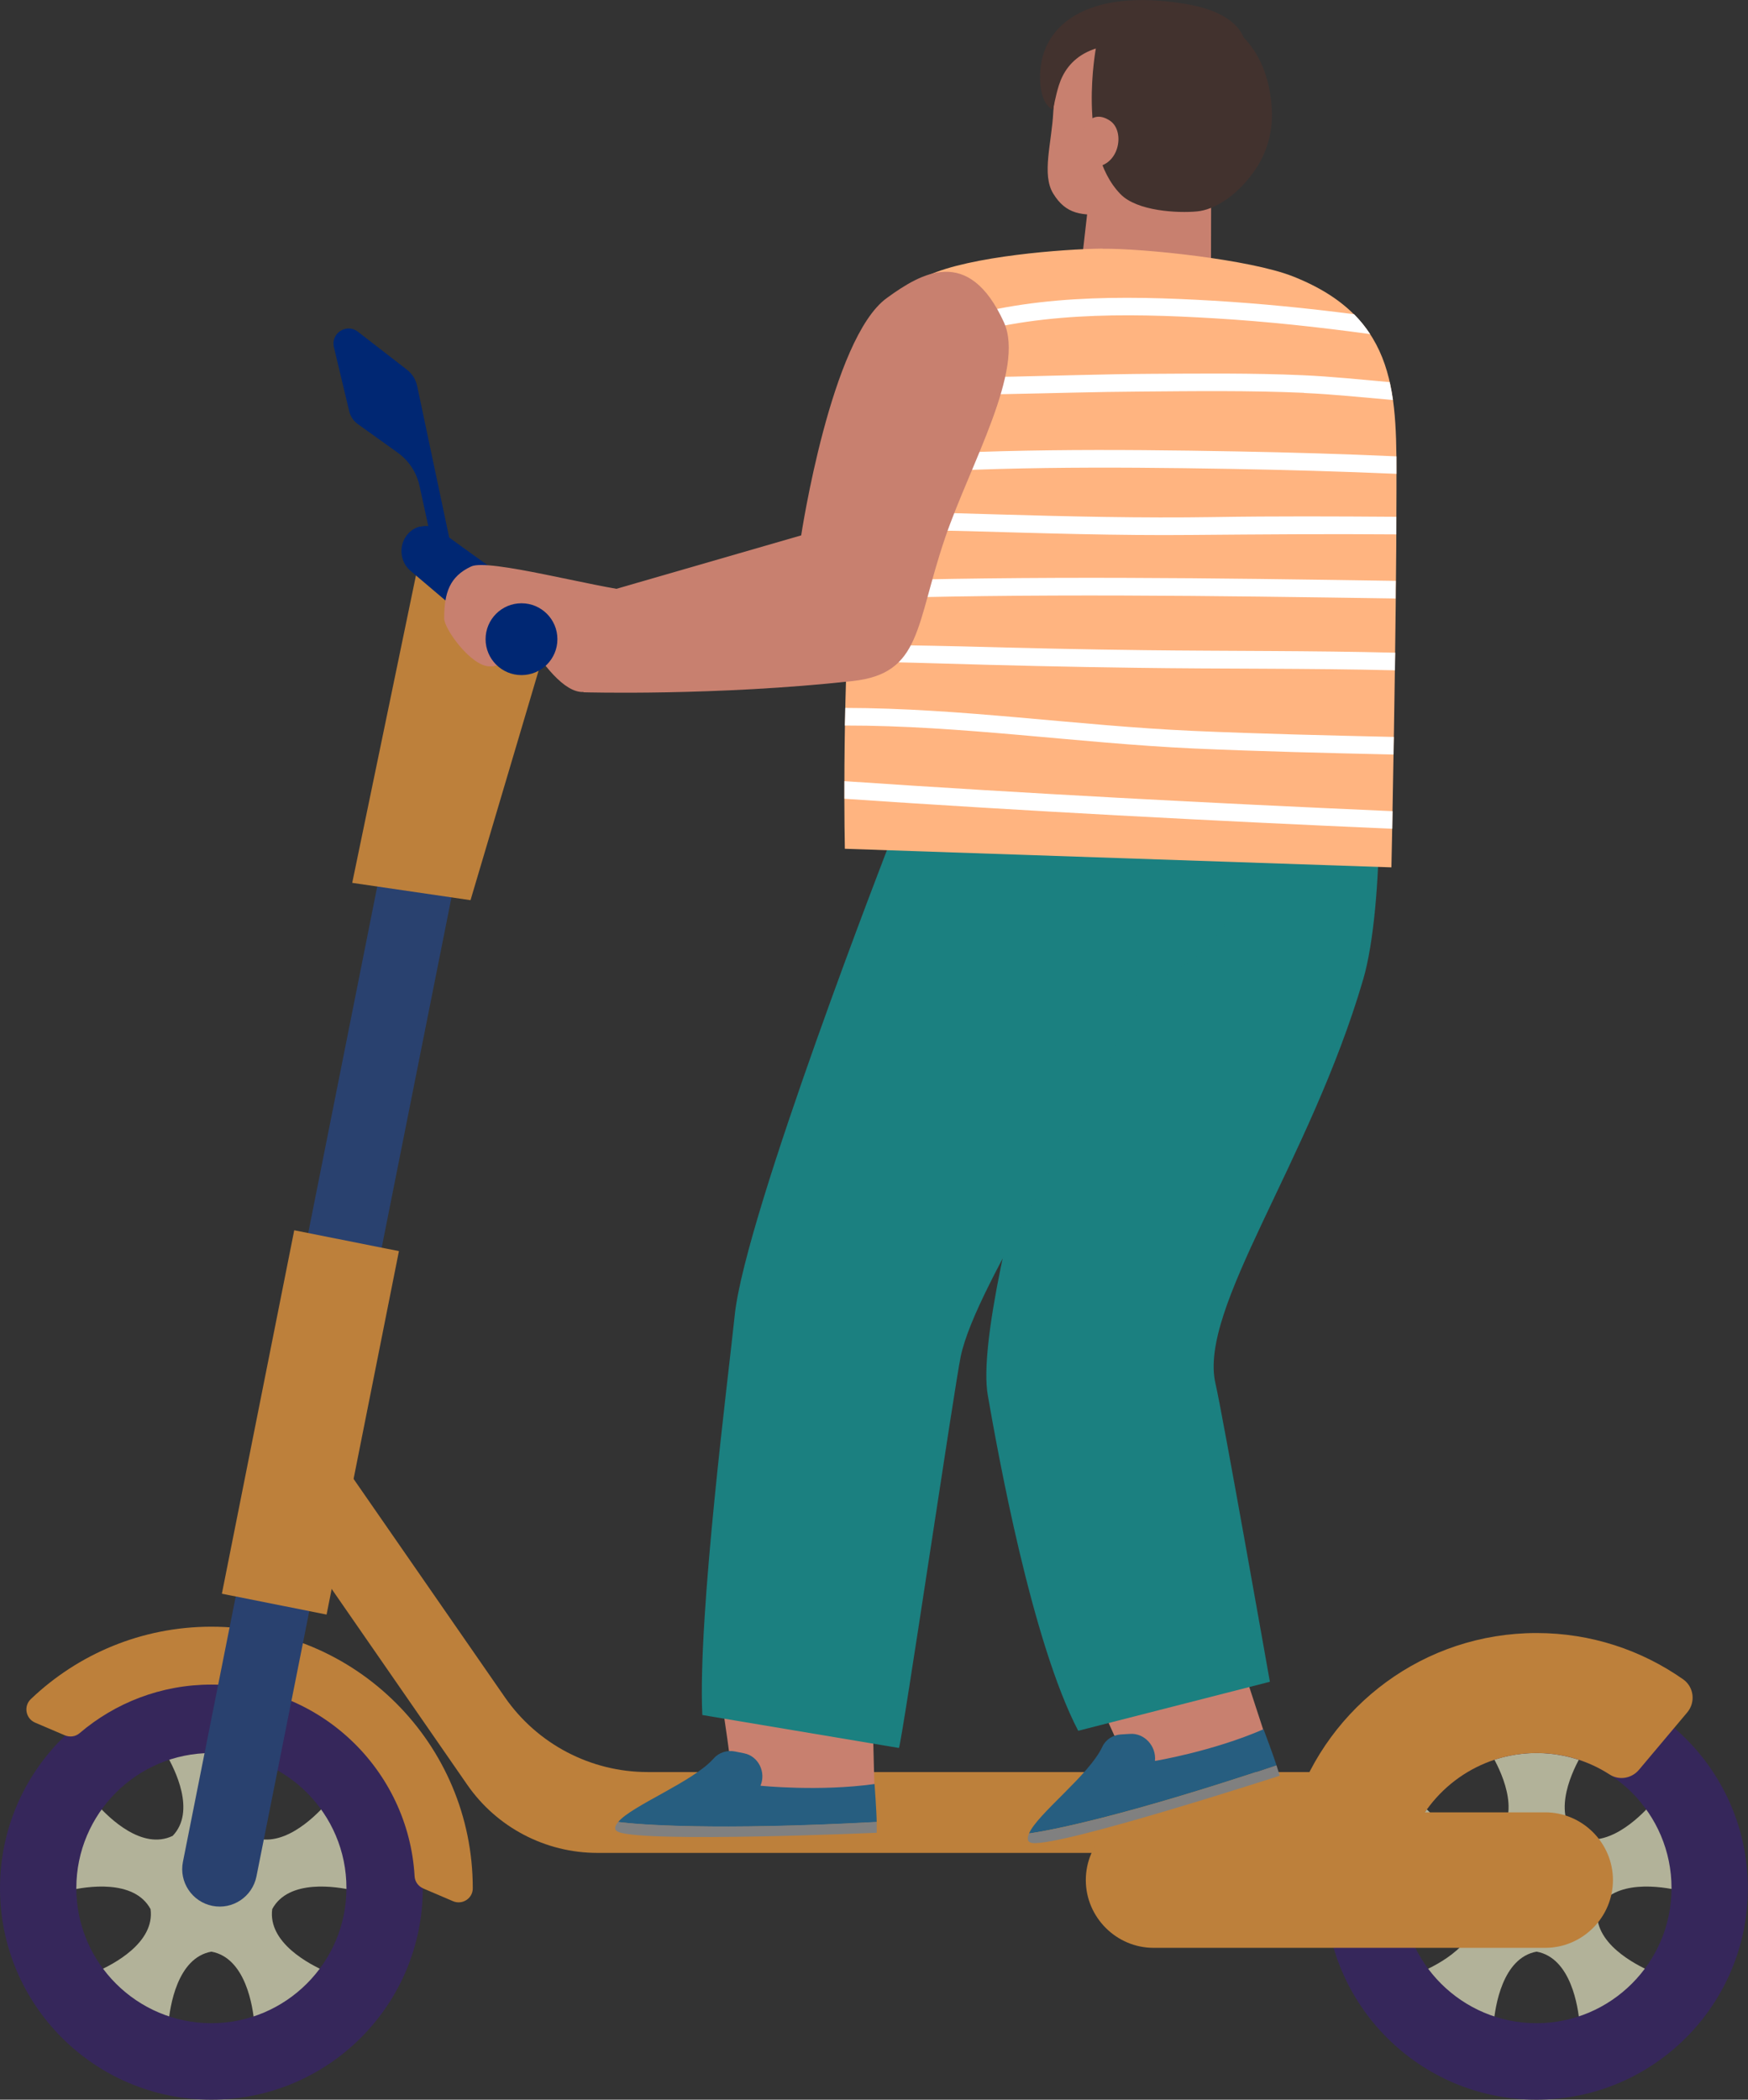 <?xml version="1.0" encoding="UTF-8"?><svg id="_レイヤー_2" xmlns="http://www.w3.org/2000/svg" viewBox="0 0 124.12 149.07"><rect x="0" y="0" width="124.12" height="149.07" fill="#333333" stroke="none"/><defs><style>.cls-1{fill:#275e80;}.cls-1,.cls-2,.cls-3,.cls-4,.cls-5,.cls-6,.cls-7,.cls-8,.cls-9,.cls-10,.cls-11,.cls-12,.cls-13{stroke-width:0px;}.cls-2{fill:#b2b299;}.cls-3{fill:#36275b;}.cls-4{fill:#c8806f;}.cls-5{fill:#29416f;}.cls-6{fill:gray;}.cls-7{fill:#42322e;}.cls-8{fill:#240085;}.cls-9{fill:#1b8080;}.cls-10{fill:#fff;}.cls-11{fill:#002773;}.cls-12{fill:#bd803b;}.cls-13{fill:#ffb480;}</style></defs><g id="pc"><g id="topmain"><g id="people02"><path class="cls-2" d="M10.69,135.54c-1.17-2.16-4.58-1.6-5.75-1.33,0-.05,0-.1,0-.15,0-2.22.73-4.28,1.95-5.95.85.96,3.21,3.27,5.37,2.23,1.67-1.74.16-4.74-.48-5.82,1.01-.34,2.1-.53,3.23-.53s2.22.19,3.23.53c-.64,1.09-2.14,4.08-.48,5.82,2.16,1.04,4.52-1.27,5.37-2.23,1.23,1.67,1.95,3.73,1.95,5.95,0,.05,0,.1,0,.15-1.17-.27-4.59-.83-5.75,1.33-.32,2.4,2.68,3.94,3.83,4.44-1.25,1.72-3.03,3.02-5.1,3.68-.1-1.16-.6-4.65-3.05-5.1-2.44.44-2.95,3.94-3.05,5.1-2.07-.66-3.85-1.97-5.1-3.68,1.14-.49,4.15-2.04,3.83-4.44Z"/><path class="cls-3" d="M0,134.06c0,8.29,6.72,15.01,15.01,15.01s15.01-6.72,15.01-15.01c0-8.29-6.72-15.01-15.01-15.01-8.29,0-15.01,6.72-15.01,15.01ZM5.42,134.05c0-5.29,4.3-9.59,9.59-9.59,5.29,0,9.59,4.3,9.59,9.59s-4.3,9.59-9.59,9.59-9.59-4.3-9.59-9.59Z"/><path class="cls-12" d="M30.05,134.07c-.35-.15-.59-.48-.61-.86-.44-7.58-6.74-13.61-14.43-13.61-3.57,0-6.84,1.3-9.36,3.45-.29.25-.7.3-1.05.15l-2.11-.9c-.67-.29-.83-1.17-.3-1.67,3.33-3.18,7.85-5.14,12.82-5.14,10.25,0,18.56,8.31,18.56,18.56v.02c0,.71-.74,1.19-1.4.91l-2.13-.91Z"/><polygon class="cls-5" points="27.28 60.46 32.5 61.49 26.28 92.71 21.03 91.84 27.28 60.46"/><path class="cls-5" d="M17.44,109.88l1.44-7.26,2.15-10.79,5.25.86-3.19,16-1.44,7.26-3.44,17.27c-.29,1.44-1.69,2.38-3.13,2.09-1.44-.29-2.38-1.69-2.09-3.13l4.44-22.31Z"/><path class="cls-12" d="M19.47,96.87l4.55,6.56,11.83,17.07c2.3,3.32,6.09,5.31,10.14,5.31h57.34c-1.93,1.36-3.37,3.39-3.97,5.74h-56.94c-3.69,0-7.15-1.81-9.25-4.85l-10.7-15.45-4.55-6.56,1.56-7.83Z"/><path class="cls-2" d="M104.79,135.54c-1.17-2.16-4.58-1.6-5.75-1.33,0-.05,0-.1,0-.15,0-2.22.73-4.28,1.95-5.95.85.96,3.21,3.27,5.37,2.23,1.67-1.74.16-4.74-.48-5.82,1.02-.34,2.1-.53,3.23-.53s2.22.19,3.23.53c-.64,1.09-2.14,4.08-.48,5.82,2.16,1.04,4.52-1.27,5.37-2.23,1.23,1.67,1.95,3.73,1.95,5.95,0,.05,0,.1,0,.15-1.17-.27-4.59-.83-5.75,1.33-.32,2.4,2.68,3.94,3.83,4.44-1.25,1.72-3.03,3.02-5.1,3.68-.1-1.16-.6-4.65-3.05-5.1-2.44.44-2.95,3.94-3.05,5.1-2.07-.66-3.85-1.97-5.1-3.68,1.14-.49,4.15-2.04,3.83-4.44Z"/><path class="cls-3" d="M94.09,134.06c0,8.29,6.72,15.01,15.01,15.01,8.29,0,15.01-6.72,15.01-15.01s-6.72-15.01-15.01-15.01-15.01,6.72-15.01,15.01ZM99.51,134.05c0-5.29,4.3-9.59,9.59-9.59,5.29,0,9.59,4.3,9.59,9.59s-4.3,9.59-9.59,9.59c-5.29,0-9.59-4.3-9.59-9.59Z"/><rect class="cls-12" x="8.89" y="97.19" width="26.31" height="7.58" transform="translate(-81.3 102.89) rotate(-78.74)"/><path class="cls-8" d="M57.87,120.31c-.05.11-.09.12-.14,0h.14Z"/><path class="cls-12" d="M109.11,115.94c3.88,0,7.46,1.22,10.41,3.29.76.54.89,1.62.29,2.34l-3.44,4.09c-.52.61-1.41.76-2.08.32-1.49-.96-3.27-1.52-5.18-1.52-4.1,0-7.61,2.59-8.98,6.22-.29.76-1.12,1.16-1.91.96l-5.15-1.31c-.9-.23-1.43-1.17-1.13-2.05,2.41-7.17,9.18-12.34,17.17-12.34Z"/><path class="cls-12" d="M81.91,138.29h27.81c2.65,0,4.81-2.17,4.81-4.81s-2.17-4.81-4.81-4.81h-27.81c-2.65,0-4.81,2.17-4.81,4.81s2.17,4.81,4.81,4.81Z"/><polygon class="cls-12" points="33.41 63.91 25.01 62.68 29.88 39.19 38.83 45.64 33.41 63.91"/><path class="cls-11" d="M39.7,43.49c-.62-.11-6.59-4.44-8.51-5.84-.38-.27-.84-.37-1.29-.27h-.07c-.88.21-1.45,1.11-1.3,2.04.07.43.28.82.61,1.1l8.59,7.28,1.97-4.31Z"/><path class="cls-4" d="M45.12,42c-2.94-.3-10.43-2.37-11.67-1.78-1.52.71-1.91,1.86-1.91,3.69,0,.74,1.91,3.4,3.23,3.4s1.32-1.11,1.32-1.11c0,0,1.32.3,3.24.3,1.92,0,2.23-.91,2.23-.91,0,0,15.63.29,16.57-1.59s-2-4-2-4l-11,2Z"/><path class="cls-11" d="M32.38,40.45l-2.76-13.05c-.1-.46-.35-.86-.72-1.15l-3.49-2.7c-.8-.62-1.94.11-1.7,1.1l1.09,4.56c.09.36.3.68.61.9l2.82,2.02c.8.57,1.35,1.41,1.56,2.37l1.3,5.96h1.29Z"/><path class="cls-6" d="M43.92,45.81c-.04.99-.87,1.76-1.86,1.72-.99-.04-1.76-.87-1.72-1.86.04-.99.87-1.76,1.86-1.72.99.04,1.76.87,1.72,1.86Z"/><path class="cls-4" d="M79.35,123.69l1.39,2.39,1.27-1s4.08-.67,7.72-2.18c0,0-.53-1.62-1.33-4.07-3.02.58-7.09,1.36-10.37,1.98.54,1.18.99,2.17,1.31,2.88Z"/><path class="cls-1" d="M90.64,125.33c-.18-.59-.92-2.56-.92-2.56-3.63,1.58-7.71,2.25-7.71,2.25h0c.11-1.05-.75-1.99-1.77-1.92l-.66.04c-.56.04-1.07.36-1.31.88-.93,2-4.62,4.77-5.2,6.15,1.44-.2,6.73-1.21,17.57-4.84Z"/><path class="cls-6" d="M73.07,130.17c-.16.39-.12.64.25.68,2.13.22,17.55-4.78,17.55-4.78,0,0-.08-.26-.23-.74-10.84,3.64-16.13,4.65-17.57,4.84Z"/><path class="cls-9" d="M96.81,49.03c-2.37-3.84-17.39,11.01-17.39,11.01,0,0-10.53,31.92-9.28,39.02.71,4.07,3.11,17.47,6.42,23.82l13.61-3.48s-3.38-19.13-3.86-21.16c-1.25-5.34,6.71-15.78,10.49-28.72,1.49-5.08,1.52-18.04,0-20.49Z"/><path class="cls-4" d="M51.82,124.81l.66,2.65,1.52-.62s4.13.44,8.09-.05c0,0-.05-1.69-.11-4.25-3.09-.24-7.23-.57-10.59-.84.19,1.27.34,2.33.43,3.1Z"/><path class="cls-1" d="M62.25,129.36c0-.61-.15-2.7-.15-2.7-3.96.55-8.1.12-8.1.12h0c.41-.98-.16-2.1-1.16-2.3l-.65-.13c-.55-.11-1.13.06-1.51.49-1.47,1.67-5.83,3.35-6.79,4.52,1.45.19,6.85.62,18.36,0Z"/><path class="cls-6" d="M43.89,129.36c-.27.33-.3.58.04.71,1.99.77,18.32.05,18.32.05,0,0,0-.27,0-.77-11.51.62-16.92.19-18.36,0Z"/><path class="cls-9" d="M88.99,53.48c-.34-4.44-19.18-6.48-23.64-4.92l-2.12,11.15s-10.33,26.53-11.06,33.67c-.43,4.19-2.64,21.3-2.3,28.38l13.96,2.34c.22-.43,3.96-25.78,4.39-27.81,1.13-5.33,9.59-17.3,12.87-26.58.1-.29,9.12-.36,7.9-16.21Z"/><path class="cls-4" d="M86,8.97l-8.17.64-.97,8.53c.27.85,3.28,2.37,5.23,2.24,3.15-.22,3.9-2.03,3.9-2.03l.02-9.38Z"/><path class="cls-4" d="M82.23,2.06c.99.82,4.57-1.33,4.03,3.21-.45,3.83-2.02,7.83-3.11,9.09-.84.98-2.65.74-4.49.85-1.85.11-2.96.02-3.87-1.46-.84-1.35-.11-3.61,0-5.8.13-2.52,1.03-4.24,3.14-5.34,2.4-1.25,4.3-.55,4.3-.55Z"/><path class="cls-7" d="M88.43,3.76s.64-2.66-4.25-3.48c-6.85-1.16-10.54,1.44-10.32,5.52.1,1.78.92,1.98.92,1.98,0,0,.17-.98.41-1.73.55-1.73,2.27-3.73,7.68-2.54,4.64,1.02,5.55.26,5.55.26Z"/><path class="cls-7" d="M81.1,1.35l1.33.93s.01-.07.02-.11l1.08-.58s1.68-1.25,3.61.08c1.85,1.26,2.96,3.16,3.16,5.93.12,1.62-.3,3.17-1.15,4.42-1.32,1.94-2.96,2.88-4.15,2.99-1.36.13-4.26-.01-5.44-1.23-3.12-3.2-1.73-10.44-1.73-10.44l3.27-1.99Z"/><path class="cls-4" d="M76.87,9.28s.54-1.62,1.93-.72c1.16.75.67,3.41-1.34,3.3l-.59-2.57Z"/><path class="cls-13" d="M78.29,17.65c-2.81.03-9.4.54-12.38,1.9-6.78,3.1-5.92,40.71-5.92,40.71l38.81,1.32s.36-17.01.36-26.82c0-6.56.22-12.15-7.36-15.14-3.05-1.2-10.6-1.99-13.51-1.96Z"/><path class="cls-10" d="M66.67,23.04c-.78.27-.37,1.46.41,1.19,6.04-2.1,12.81-2.01,19.16-1.63,3.7.22,7.38.62,11.05,1.12-.32-.49-.7-.97-1.14-1.41-3.32-.43-6.65-.76-9.99-.96-6.46-.38-13.33-.45-19.48,1.69Z"/><path class="cls-10" d="M92.59,27.9c2.11.09,4.21.32,6.32.5-.06-.43-.14-.85-.23-1.27-2.06-.18-4.11-.4-6.17-.49-3.59-.16-7.17-.12-10.76-.1-6.49.04-13,.44-19.5.15-.09.4-.18.81-.27,1.23,6.34.28,12.68-.08,19.02-.12,3.86-.03,7.73-.08,11.59.09Z"/><path class="cls-10" d="M99.16,33.65c0-.42,0-.84,0-1.25-3.76-.17-7.52-.28-11.29-.35-8.87-.16-17.8-.22-26.65.5-.06.42-.11.84-.16,1.27,8.74-.72,17.57-.68,26.33-.53,3.92.07,7.84.18,11.76.35Z"/><path class="cls-10" d="M84.62,37.98c4.85-.04,9.69-.08,14.53-.04,0-.42,0-.84,0-1.25-4.32-.03-8.63-.05-12.95.02-5.14.08-10.29-.04-15.43-.19-2.5-.07-5.01-.15-7.51-.2-.82-.02-1.65,0-2.47,0-.04.45-.09.91-.12,1.37,2.71,0,5.42-.06,8.11.02,5.28.15,10.56.32,15.84.27Z"/><path class="cls-10" d="M99.12,41.24c-12.91-.2-25.82-.38-38.72.03-.03.42-.05.84-.08,1.26,12.92-.42,25.85-.23,38.78-.04,0-.42,0-.84.01-1.25Z"/><path class="cls-10" d="M80.57,47.41c6.16.09,12.32.03,18.48.18,0-.42.01-.83.02-1.25-5.92-.15-11.84-.11-17.75-.18-4.35-.05-8.71-.15-13.06-.27-2.66-.07-5.38-.07-8.08-.21-.02.41-.03.82-.05,1.23,2.18.1,4.36.12,6.52.19,4.64.14,9.28.25,13.93.31Z"/><path class="cls-10" d="M98.95,53.57c0-.41.01-.82.02-1.25-4.76-.11-9.53-.22-14.29-.43-8.23-.37-16.43-1.62-24.66-1.63,0,.43-.02.84-.03,1.25,8.26-.01,16.51,1.25,24.77,1.63,4.73.21,9.45.32,14.18.43Z"/><path class="cls-10" d="M98.88,57.59c-12.98-.57-25.95-1.25-38.92-2.13,0,.44,0,.86,0,1.25,12.96.88,25.92,1.56,38.9,2.13,0-.38.02-.8.02-1.25Z"/><path class="cls-4" d="M71.28,22.87c-2.51-5.48-5.87-3.48-8.3-1.72-3.98,2.87-6.09,16.86-6.09,16.86l-16.36,4.73.91,6.41s9.41.27,19.12-.8c4.9-.54,4.43-3.95,6.55-10.17,1.77-5.19,5.71-11.95,4.17-15.31Z"/><path class="cls-4" d="M40.38,41.97l-5.66-.88c-.77-.12-1.52.41-1.59,1.19,0,.01,0,.03,0,.04-.09,1.31-2,.68-1,2.68.81,1.61,3.43,2.89,3,2-2.09-4.26-.24-5.98,0-6,0,0,3.59,8.26,6.3,8.13,2.7-.13,1.49-.92,1.27-1.78l-1.15-4.34c-.14-.55-.6-.95-1.16-1.04Z"/><circle class="cls-11" cx="37.03" cy="45.38" r="2.55"/></g></g></g></svg>